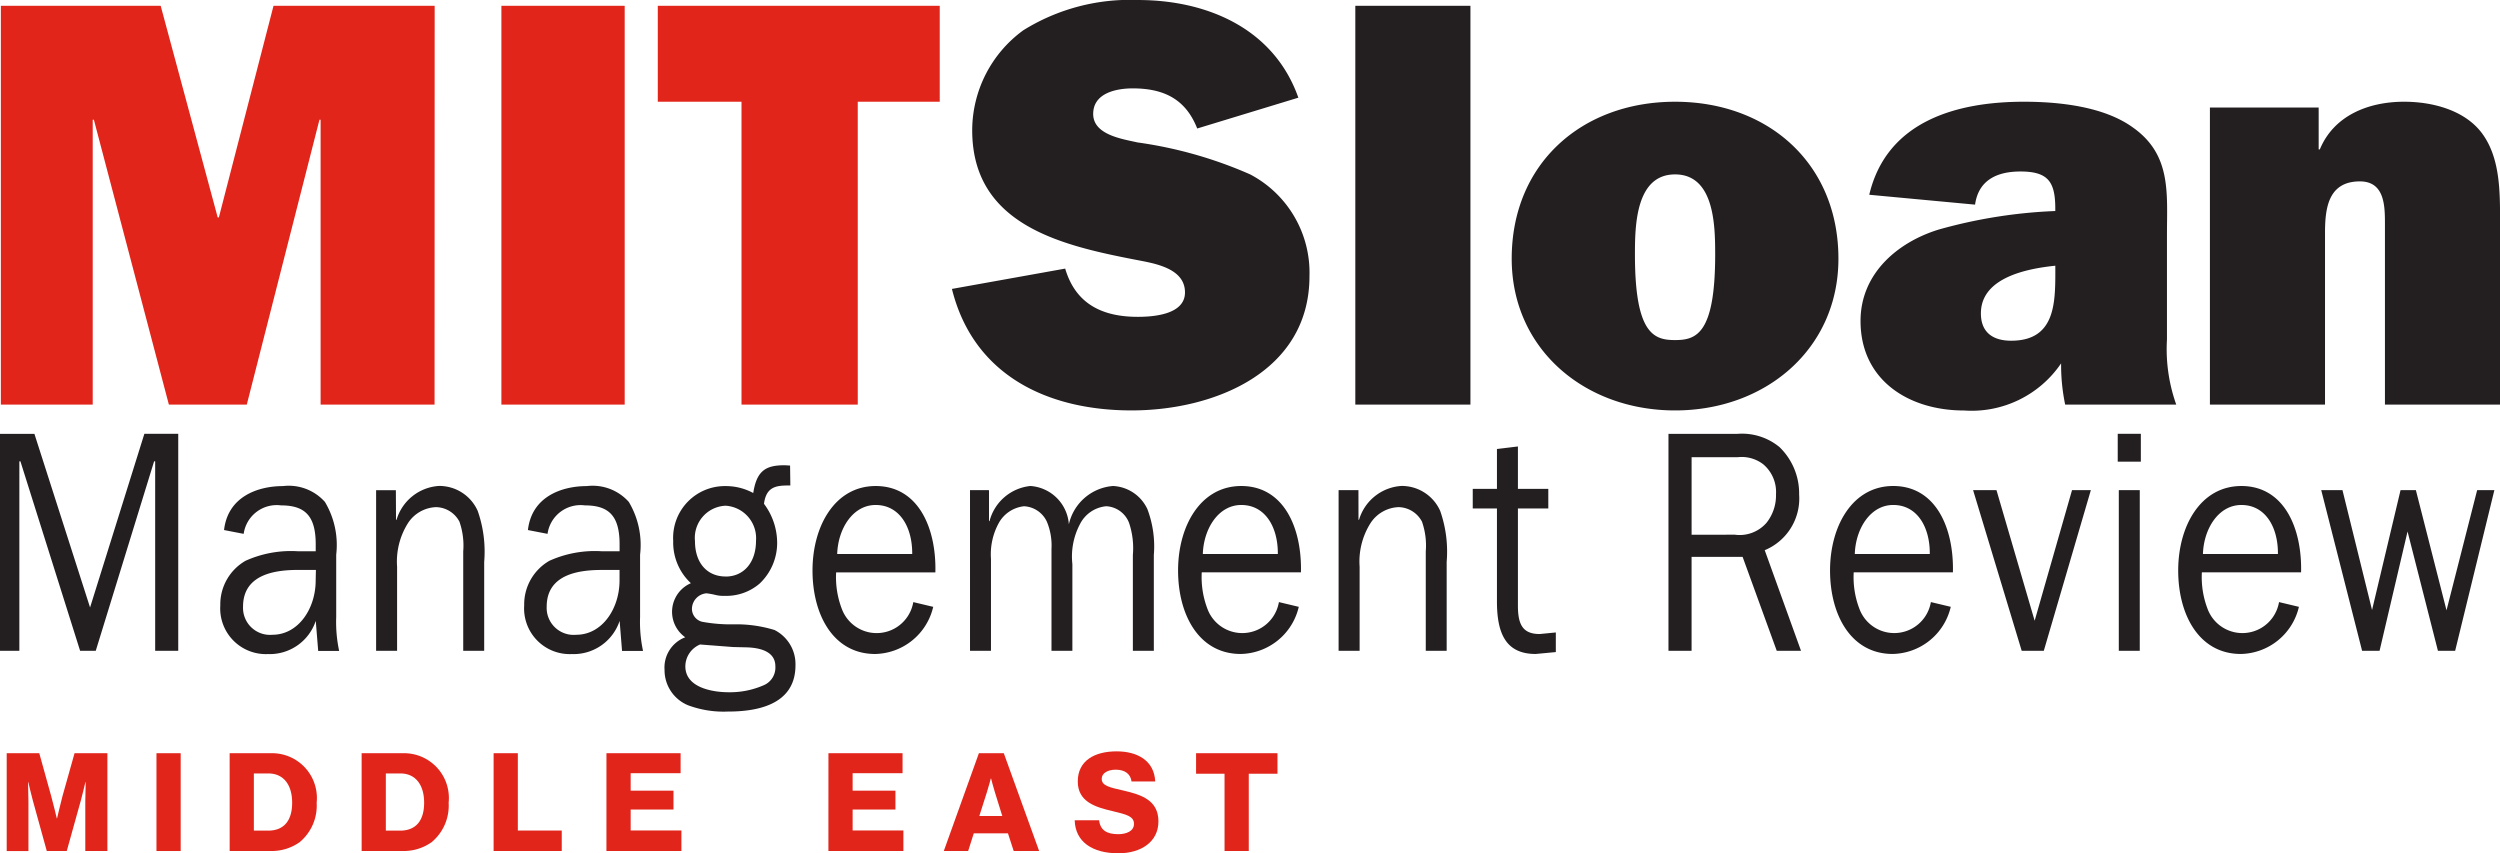 <svg xmlns="http://www.w3.org/2000/svg" xmlns:xlink="http://www.w3.org/1999/xlink" id="Group_452" data-name="Group 452" width="169.717" height="57.931" viewBox="0 0 169.717 57.931"><defs><clipPath id="clip-path"><rect id="Rectangle_500" data-name="Rectangle 500" width="169.717" height="57.931" fill="none"></rect></clipPath></defs><g id="Group_451" data-name="Group 451" clip-path="url(#clip-path)"><path id="Path_1442" data-name="Path 1442" d="M169.335,231.293h-1.169l-2.08,8.159-2.08-8.159h-1.04l-1.935,8.138-2.008-8.138h-1.442l2.775,10.908h1.185l1.9-8.1,2.063,8.1h1.168ZM149.55,235.63c.055-1.718,1.059-3.329,2.61-3.329,1.643,0,2.5,1.525,2.481,3.329Zm5.166,3.263a2.522,2.522,0,0,1-4.855.45,6.01,6.01,0,0,1-.383-2.468h6.735c.072-3.029-1.168-5.862-4.052-5.862-2.775,0-4.29,2.727-4.29,5.733,0,3.05,1.442,5.669,4.253,5.669a4.131,4.131,0,0,0,3.942-3.2Zm-9.381-11.423h-1.569v1.889h1.569Zm-.073,3.822h-1.423V242.2h1.423Zm-3.321,0h-1.277l-2.538,8.868-2.592-8.868h-1.587l3.3,10.908h1.5Zm-16.025,4.337c.055-1.718,1.058-3.329,2.609-3.329,1.643,0,2.5,1.525,2.482,3.329Zm5.165,3.263a2.522,2.522,0,0,1-4.855.45,6.008,6.008,0,0,1-.384-2.468h6.735c.073-3.029-1.168-5.862-4.052-5.862-2.774,0-4.289,2.727-4.289,5.733,0,3.05,1.442,5.669,4.252,5.669a4.131,4.131,0,0,0,3.943-3.2Zm-16.244-4.574v-5.26h3.121a2.4,2.4,0,0,1,1.733.472,2.456,2.456,0,0,1,.876,2.04,2.985,2.985,0,0,1-.638,1.932,2.413,2.413,0,0,1-2.154.816Zm7.428,7.881-2.464-6.829a3.8,3.8,0,0,0,2.337-3.778,4.377,4.377,0,0,0-1.333-3.221,4,4,0,0,0-2.847-.9h-4.691V242.2h1.569v-6.378H118.3l2.318,6.378Zm-16.645-1.245-1.095.107c-1.168,0-1.479-.666-1.479-1.932v-6.592h2.063v-1.331h-2.063v-2.878l-1.423.172v2.706H99.98v1.331h1.643v6.313c0,2.169.6,3.565,2.628,3.565l1.369-.129Zm-13.4-9.662H90.873V242.2H92.3v-5.712a4.884,4.884,0,0,1,.731-2.941,2.376,2.376,0,0,1,1.916-1.1,1.832,1.832,0,0,1,1.588.989,4.929,4.929,0,0,1,.256,2.018V242.2H98.21v-6.034a8.372,8.372,0,0,0-.438-3.458,2.854,2.854,0,0,0-2.629-1.7,3.213,3.213,0,0,0-2.883,2.3h-.036ZM81.656,235.63c.055-1.718,1.059-3.329,2.61-3.329,1.643,0,2.5,1.525,2.482,3.329Zm5.165,3.263a2.522,2.522,0,0,1-4.855.45,6.021,6.021,0,0,1-.383-2.468h6.734c.073-3.029-1.168-5.862-4.052-5.862-2.774,0-4.289,2.727-4.289,5.733,0,3.05,1.441,5.669,4.252,5.669a4.131,4.131,0,0,0,3.942-3.2Zm-20.97-7.6V242.2h1.423v-6.249a4.4,4.4,0,0,1,.567-2.491,2.23,2.23,0,0,1,1.679-1.073,1.808,1.808,0,0,1,1.551,1.053,4.21,4.21,0,0,1,.311,1.846V242.2H72.8v-5.884a4.71,4.71,0,0,1,.511-2.706,2.223,2.223,0,0,1,1.789-1.224,1.75,1.75,0,0,1,1.551,1.138,5.378,5.378,0,0,1,.256,2.168V242.2h1.423v-6.507a7.148,7.148,0,0,0-.438-3.113,2.709,2.709,0,0,0-2.336-1.568,3.339,3.339,0,0,0-2.994,2.6,2.808,2.808,0,0,0-2.61-2.6,3.2,3.2,0,0,0-2.775,2.383h-.036v-2.1Zm-9.016,4.337c.055-1.718,1.059-3.329,2.61-3.329,1.643,0,2.5,1.525,2.482,3.329ZM62,238.894a2.522,2.522,0,0,1-4.855.45,6.023,6.023,0,0,1-.383-2.468H63.5c.073-3.029-1.167-5.862-4.052-5.862-2.774,0-4.289,2.727-4.289,5.733,0,3.05,1.441,5.669,4.252,5.669a4.131,4.131,0,0,0,3.942-3.2Zm-11.334,3.071c.712.021,1.971.172,1.971,1.288a1.3,1.3,0,0,1-.8,1.288,5.706,5.706,0,0,1-2.391.472c-.949,0-2.92-.258-2.92-1.76a1.62,1.62,0,0,1,1-1.482l2.227.172Zm-1.406-4.81c-1.26,0-2.08-.923-2.08-2.4a2.184,2.184,0,0,1,2.08-2.405,2.209,2.209,0,0,1,2.063,2.383c0,1.461-.822,2.426-2.063,2.426m1.88-5.668a3.9,3.9,0,0,0-1.88-.473,3.512,3.512,0,0,0-3.558,3.715,3.776,3.776,0,0,0,1.2,2.877,2.117,2.117,0,0,0-.383,3.672,2.194,2.194,0,0,0-1.405,2.212,2.576,2.576,0,0,0,1.588,2.4,6.908,6.908,0,0,0,2.719.43c1.789,0,4.581-.365,4.581-3.136a2.594,2.594,0,0,0-1.423-2.4,8.849,8.849,0,0,0-2.72-.386,10.646,10.646,0,0,1-2.19-.172.906.906,0,0,1-.694-.923,1.073,1.073,0,0,1,.986-1.01,5.183,5.183,0,0,1,.6.108,2.271,2.271,0,0,0,.657.065,3.466,3.466,0,0,0,2.354-.837,3.8,3.8,0,0,0,1.187-2.727,4.431,4.431,0,0,0-.894-2.684c.146-1.138.8-1.245,1.642-1.245h.147l-.018-1.353-.366-.021c-1.259,0-1.9.343-2.135,1.89m-10.276,3.95a7.508,7.508,0,0,0-3.558.644,3.411,3.411,0,0,0-1.715,3.028,3.1,3.1,0,0,0,3.23,3.307,3.294,3.294,0,0,0,3.249-2.255l.164,2.04h1.424a9.391,9.391,0,0,1-.2-2.3v-4.229a5.7,5.7,0,0,0-.766-3.586,3.292,3.292,0,0,0-2.848-1.074c-1.7,0-3.741.709-4,2.984l1.332.258a2.264,2.264,0,0,1,2.537-1.932c1.643,0,2.354.73,2.354,2.641v.473Zm1.2,1.976c0,1.931-1.186,3.693-2.939,3.693a1.833,1.833,0,0,1-2.007-1.91c0-2.255,2.3-2.491,3.76-2.491h1.186Zm-15.185-6.12H25.533V242.2h1.424v-5.712a4.89,4.89,0,0,1,.73-2.941,2.377,2.377,0,0,1,1.917-1.1,1.831,1.831,0,0,1,1.587.989,4.929,4.929,0,0,1,.256,2.018V242.2H32.87v-6.034a8.36,8.36,0,0,0-.438-3.458,2.852,2.852,0,0,0-2.628-1.7,3.214,3.214,0,0,0-2.884,2.3h-.036Zm-6.643,4.144a7.51,7.51,0,0,0-3.559.644,3.412,3.412,0,0,0-1.716,3.028,3.1,3.1,0,0,0,3.231,3.307,3.294,3.294,0,0,0,3.249-2.255l.165,2.04h1.423a9.4,9.4,0,0,1-.2-2.3v-4.229a5.693,5.693,0,0,0-.767-3.586,3.29,3.29,0,0,0-2.847-1.074c-1.7,0-3.742.709-4,2.984l1.332.258a2.265,2.265,0,0,1,2.537-1.932c1.643,0,2.354.73,2.354,2.641v.473Zm1.2,1.976c0,1.931-1.186,3.693-2.939,3.693A1.833,1.833,0,0,1,16.5,239.2c0-2.255,2.3-2.491,3.76-2.491h1.186ZM1.314,229.339h.073L5.439,242.2H6.5l3.961-12.862h.073V242.2H12.1v-14.73H9.8L6.114,239.259,2.336,227.471H0V242.2H1.314Z" transform="translate(0 -198.019)" fill="#231f20"></path><path id="Path_1443" data-name="Path 1443" d="M584.494,7.3V27.469h7.814V15.826c0-1.658.2-3.512,2.368-3.512,1.7,0,1.7,1.7,1.7,2.92V27.469h7.815V15.036c0-2.091,0-4.38-1.263-6.038-1.184-1.54-3.355-2.092-5.249-2.092-2.447,0-4.776.947-5.723,3.236h-.079V7.3ZM574,18.43c0,2.21-.04,4.7-3,4.7-1.224,0-2.053-.553-2.053-1.856,0-2.446,3.158-3.039,5.052-3.236Zm8.209,9.038a11.238,11.238,0,0,1-.631-4.421V15.983c0-2.88.316-5.486-2.329-7.341-1.974-1.42-5.012-1.736-7.381-1.736-4.539,0-9.314,1.3-10.5,6.315l7.183.671c.236-1.7,1.539-2.25,3.078-2.25,1.894,0,2.368.71,2.368,2.526v.158a33.993,33.993,0,0,0-7.933,1.263c-2.8.869-5.288,3-5.288,6.2,0,4.026,3.275,6.078,7.025,6.078a7.337,7.337,0,0,0,6.591-3.2,13.239,13.239,0,0,0,.276,2.8ZM548.185,11.84c2.684,0,2.723,3.512,2.723,5.446,0,5.407-1.3,5.8-2.723,5.8s-2.724-.395-2.724-5.8c0-1.934.04-5.446,2.724-5.446m0-4.933c-6.315,0-11.09,4.183-11.09,10.656,0,6.117,4.933,10.3,11.09,10.3s11.09-4.183,11.09-10.3c0-6.472-4.776-10.656-11.09-10.656M534.293.394h-7.815V27.468h7.815Zm-35.2,19.22c1.46,5.881,6.511,8.248,12.195,8.248,5.6,0,12.078-2.6,12.078-9.116a7.537,7.537,0,0,0-4.026-6.907,28.794,28.794,0,0,0-7.657-2.171c-1.026-.236-3-.513-3-1.934S510.259,6,511.364,6c2.091,0,3.591.71,4.381,2.723l6.866-2.092c-1.657-4.7-6.2-6.63-10.892-6.63a13.7,13.7,0,0,0-7.776,2.052,8.416,8.416,0,0,0-3.473,6.788c0,6.433,6.038,7.814,11.129,8.8,1.224.237,3.316.553,3.316,2.211,0,1.5-2.132,1.657-3.2,1.657-2.408,0-4.223-.868-4.933-3.275Z" transform="translate(-434.47)" fill="#231f20"></path><path id="Path_1444" data-name="Path 1444" d="M58.622,9.556h5.566V3.045H45.047V9.556h5.683V30.119h7.893ZM42.8,3.045H34.43V30.119H42.8Zm-12.9,0H18.96L15.25,17.411h-.079L11.3,3.045H.45V30.119H6.686V10.781h.079l5.091,19.338h5.289l4.933-19.338h.079V30.119h7.736Z" transform="translate(-0.392 -2.651)" fill="#e1251b"></path><path id="Path_1445" data-name="Path 1445" d="M3.512,394.922H5.723l.808,2.907c.121.417.381,1.514.381,1.514H6.93s.26-1.1.371-1.514l.817-2.907h2.229v6.64h-1.5v-3.343c0-.269.027-1.328.027-1.328H8.852s-.232.993-.306,1.235l-.957,3.436H6.233l-.947-3.427c-.074-.241-.306-1.244-.306-1.244H4.961s.027,1.068.027,1.338v3.334H3.512Z" transform="translate(-3.057 -343.789)" fill="#e1251b"></path><rect id="Rectangle_499" data-name="Rectangle 499" width="1.644" height="6.64" transform="translate(10.622 51.133)" fill="#e1251b"></rect><path id="Path_1446" data-name="Path 1446" d="M120.408,394.922h2.833a3.043,3.043,0,0,1,3.074,3.362,3.23,3.23,0,0,1-1.152,2.675,3.276,3.276,0,0,1-2.024.6h-2.73Zm2.609,5.256c1.077,0,1.634-.678,1.634-1.895s-.585-1.987-1.615-1.987h-.985v3.882Z" transform="translate(-104.818 -343.789)" fill="#e1251b"></path><path id="Path_1447" data-name="Path 1447" d="M189.612,394.922h2.833a3.043,3.043,0,0,1,3.074,3.362,3.23,3.23,0,0,1-1.152,2.675,3.276,3.276,0,0,1-2.024.6h-2.73Zm2.609,5.256c1.077,0,1.634-.678,1.634-1.895s-.585-1.987-1.615-1.987h-.985v3.882Z" transform="translate(-165.062 -343.789)" fill="#e1251b"></path><path id="Path_1448" data-name="Path 1448" d="M258.812,394.922h1.644v5.247h2.981v1.393h-4.625Z" transform="translate(-225.302 -343.789)" fill="#e1251b"></path><path id="Path_1449" data-name="Path 1449" d="M317.975,394.922h5.034v1.355h-3.39v1.188h2.907v1.282h-2.907v1.421h3.445v1.393h-5.09Z" transform="translate(-276.805 -343.789)" fill="#e1251b"></path><path id="Path_1450" data-name="Path 1450" d="M434.368,394.922H439.4v1.355h-3.39v1.188h2.907v1.282h-2.907v1.421h3.446v1.393h-5.09Z" transform="translate(-378.128 -343.789)" fill="#e1251b"></path><path id="Path_1451" data-name="Path 1451" d="M497.206,394.924h1.69l2.4,6.64h-1.727l-.39-1.2h-2.321l-.381,1.2h-1.654Zm1.588,4.262-.5-1.607c-.111-.343-.26-.938-.26-.938h-.019s-.158.595-.269.938l-.511,1.607Z" transform="translate(-430.752 -343.791)" fill="#e1251b"></path><path id="Path_1452" data-name="Path 1452" d="M563.521,398.656h1.653c.075.669.511.947,1.3.947.539,0,1.068-.2,1.068-.7,0-.529-.539-.641-1.448-.864-1.152-.269-2.368-.622-2.368-2.015,0-1.421,1.152-2.044,2.638-2.044,1.44,0,2.554.651,2.619,2.044h-1.607c-.065-.511-.455-.8-1.068-.8-.576,0-.957.251-.957.623,0,.464.51.576,1.5.8,1.235.288,2.35.669,2.35,2.09,0,1.393-1.188,2.164-2.721,2.164-1.764,0-2.926-.78-2.963-2.247" transform="translate(-490.559 -342.973)" fill="#e1251b"></path><path id="Path_1453" data-name="Path 1453" d="M629.062,396.314H627.13v-1.393h5.526v1.393h-1.949v5.247h-1.644Z" transform="translate(-545.932 -343.788)" fill="#e1251b"></path></g></svg>